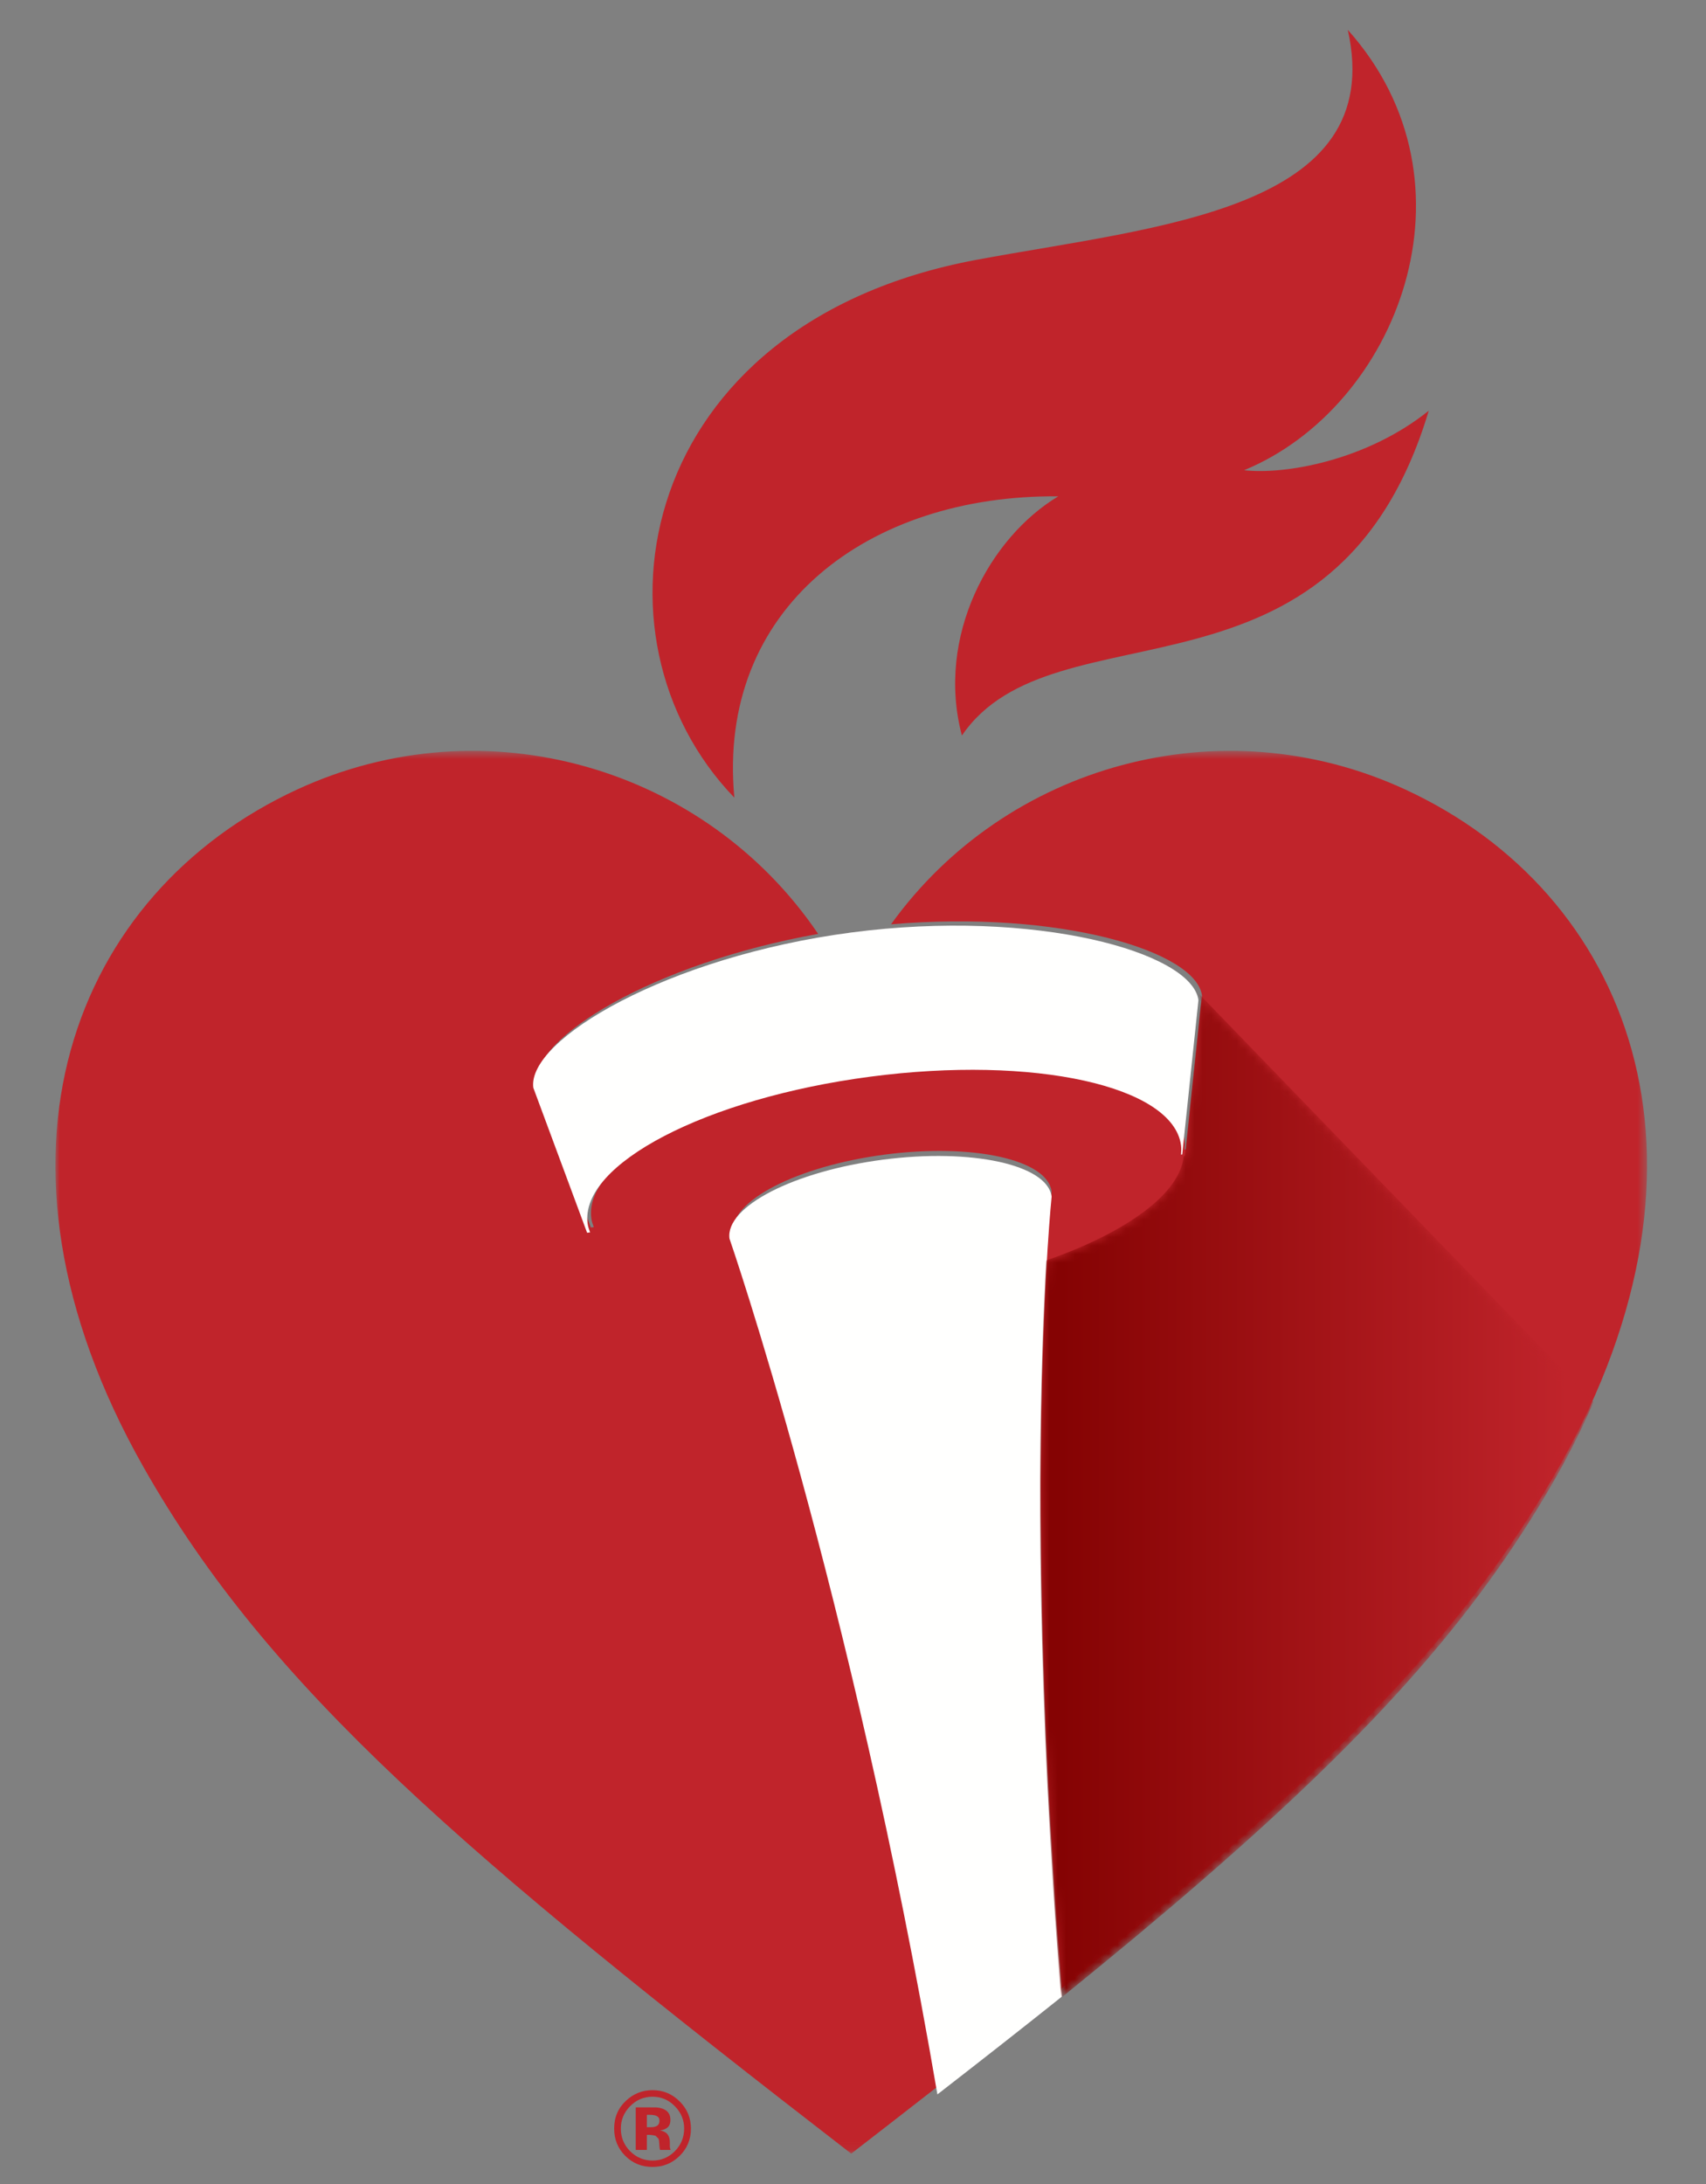 <?xml version="1.0" encoding="UTF-8"?>
<svg width="200px" height="256px" viewBox="0 0 200 256" version="1.1" xmlns="http://www.w3.org/2000/svg" xmlns:xlink="http://www.w3.org/1999/xlink">
    <rect x="0" y="0" width="200" height="256" fill="#808080" stroke="none"/>
    <!-- Generator: Sketch 50.2 (55047) - http://www.bohemiancoding.com/sketch -->
    <title>AHA_icon</title>
    <desc>Created with Sketch.</desc>
    <defs>
        <polygon id="path-1" points="0 0.513 186.588 0.513 186.588 164.943 0 164.943"></polygon>
        <path d="M1.898,118.683 C1.896,118.662 1.893,118.635 1.891,118.614 C1.379,112.16 0.963,106.002 0.631,100.153 C0.966,106.023 1.382,112.201 1.898,118.681 C26.046,99.14 41.833,84.375 53.18,68.233 C41.833,84.375 26.05,99.138 1.898,118.683 M1.898,118.681 L1.898,118.683 L1.898,118.681 M0.631,100.15 C0.628,100.126 0.628,100.1 0.626,100.076 C0.628,100.102 0.628,100.124 0.631,100.15 M0.626,100.071 C0.626,100.057 0.624,100.038 0.624,100.023 C0.624,100.04 0.626,100.054 0.626,100.071 M18.293,1.911 C18.25,1.58 18.147,1.251 17.985,0.925 C18.147,1.251 18.25,1.58 18.293,1.911" id="path-3"></path>
        <path d="M2.9,118.681 C2.383,112.201 1.967,106.023 1.632,100.153 C1.632,100.15 1.632,100.153 1.632,100.15 C1.63,100.124 1.63,100.102 1.627,100.076 C1.627,100.074 1.627,100.074 1.627,100.071 C1.627,100.054 1.625,100.04 1.625,100.023 C-0.275,66.589 0.514,43.29 1.165,32.242 C10.584,28.952 16.855,24.406 17.267,20.022 L17.41,20.002 L19.306,1.911 C19.262,1.58 19.16,1.251 18.997,0.925 L65.315,48.826 C64.093,51.637 62.695,54.483 61.071,57.37 C58.97,61.1 56.699,64.698 54.215,68.233 C42.861,84.375 27.063,99.14 2.9,118.681" id="path-5"></path>
        <linearGradient x1="95.586%" y1="50%" x2="1.968%" y2="50%" id="linearGradient-7">
            <stop stop-color="#C0242B" offset="0%"></stop>
            <stop stop-color="#850303" offset="97.173%"></stop>
        </linearGradient>
        <path d="M0.67,2.033 C0.625,1.683 0.51,1.337 0.335,0.995 L0.347,1.005 C0.517,1.345 0.625,1.688 0.67,2.033" id="path-8"></path>
        <path d="M0.53,0.17 C0.527,0.145 0.525,0.122 0.522,0.098 C0.525,0.12 0.527,0.147 0.53,0.17" id="path-10"></path>
    </defs>
    <g id="AHA_icon" stroke="none" stroke-width="1" fill="none" fill-rule="evenodd">
        <path d="M76.91,247.997 C76.73,247.928 76.478,247.894 76.152,247.894 L75.834,247.894 L75.834,249.342 L76.341,249.342 C76.647,249.342 76.885,249.281 77.056,249.16 C77.227,249.036 77.312,248.838 77.312,248.566 C77.312,248.294 77.177,248.104 76.91,247.997 Z M74.528,252.004 L74.528,247.017 C74.839,247.017 75.3,247.017 75.917,247.019 C76.533,247.022 76.876,247.024 76.944,247.026 C77.339,247.056 77.668,247.14 77.928,247.284 C78.371,247.529 78.595,247.926 78.595,248.474 C78.595,248.895 78.477,249.198 78.244,249.384 C78.008,249.571 77.721,249.683 77.378,249.717 C77.693,249.786 77.928,249.879 78.086,250.005 C78.381,250.245 78.527,250.617 78.527,251.124 L78.527,251.572 L78.536,251.718 L78.572,251.864 L78.618,252.004 L77.374,252.004 C77.332,251.846 77.305,251.615 77.291,251.314 C77.278,251.014 77.248,250.811 77.209,250.704 L76.841,250.338 L76.396,250.258 L76.108,250.24 L75.834,250.24 L75.834,252.004 L74.528,252.004 Z M73.857,246.894 C73.14,247.627 72.783,248.495 72.783,249.5 C72.783,250.544 73.146,251.428 73.875,252.159 C74.599,252.885 75.473,253.251 76.501,253.251 C77.522,253.251 78.394,252.883 79.118,252.152 C79.844,251.414 80.205,250.532 80.205,249.5 C80.205,248.499 79.847,247.629 79.125,246.894 C78.397,246.144 77.522,245.77 76.501,245.77 C75.467,245.77 74.585,246.144 73.857,246.894 Z M79.65,252.732 C78.776,253.58 77.725,254 76.501,254 C75.234,254 74.167,253.568 73.302,252.7 C72.434,251.835 72,250.765 72,249.5 C72,248.184 72.468,247.092 73.404,246.222 C74.284,245.407 75.316,245 76.501,245 C77.741,245 78.801,245.441 79.68,246.32 C80.559,247.2 81,248.26 81,249.5 C81,250.779 80.55,251.857 79.65,252.732 Z" id="Fill-24" fill="#C0242B"></path>
        <g id="icon" transform="translate(6.497, 3.5)">
            <g id="Group-3" transform="translate(0, 84)">
                <mask id="mask-2" fill="white">
                    <use xlink:href="#path-1"></use>
                </mask>
                <g id="Clip-2"></g>
                <path d="M158.26,5.048 C136.599,-4.964 111.382,2.178 97.962,20.843 C117.616,19.157 133.727,23.956 134.419,29.205 L132.521,47.231 L132.377,47.25 C132.408,46.891 132.43,46.532 132.382,46.178 C131.466,39.222 115.151,35.626 95.943,38.146 C76.737,40.667 61.909,48.35 62.827,55.306 C62.873,55.662 62.988,56 63.112,56.339 L62.765,56.382 L56.46,39.435 C55.767,34.196 70.041,25.424 89.417,21.969 C76.214,2.468 50.42,-5.165 28.326,5.048 C2.196,17.127 -10.309,48.022 10.323,84.463 C24.986,110.359 47.97,129.912 93.294,164.943 C96.852,162.19 100.261,159.545 103.545,156.98 C93.524,98.02 79.449,57.066 79.444,57.054 L79.444,57.052 C78.95,53.317 86.909,49.194 97.223,47.838 C107.535,46.487 116.295,48.417 116.786,52.152 C116.786,52.152 113.238,86.259 117.983,145.552 C147.49,121.82 164.548,105.16 176.264,84.463 C196.897,48.022 184.394,17.127 158.26,5.048" id="Fill-1" fill="#C0242B" mask="url(#mask-2)"></path>
            </g>
            <polyline id="Fill-4" fill="#C9242C" points="118 230.002 118 230 118 230.002"></polyline>
            <path d="M117.567,54.679 C109.543,59.487 103.191,71.088 106.27,82.72 C117.1,66.81 150.045,81.168 161,44.644 C153.698,50.49 144.164,52.161 139.352,51.617 C157.307,44.224 167.582,17.958 151.509,0 C156.246,21.17 129.173,23.008 107.916,26.966 C67.989,34.442 61.481,71.233 79.594,90 C77.509,67.741 95.337,54.465 117.567,54.679" id="Fill-6" fill="#C0242B"></path>
            <path d="M93.295,105.805 C71.762,108.64 55.281,118.359 56.024,123.999 L62.331,141 L62.678,140.957 C62.554,140.616 62.439,140.278 62.393,139.92 C61.475,132.942 76.306,125.234 95.516,122.706 C114.728,120.177 131.046,123.785 131.962,130.764 C132.01,131.119 131.988,131.479 131.957,131.838 L132.101,131.819 L134,113.736 C133.259,108.096 114.826,102.972 93.295,105.805" id="Fill-7" fill="#FFFFFE"></path>
            <path d="M118,230.53 C113.201,171.004 116.79,136.764 116.79,136.764 C116.293,133.014 107.433,131.076 97.004,132.433 C86.573,133.794 78.523,137.933 79.022,141.682 L79.022,141.685 C79.027,141.697 93.263,182.81 103.398,242 C108.577,237.984 113.437,234.172 118,230.53" id="Fill-8" fill="#FFFFFE"></path>
            <g id="Group-11" transform="translate(116, 112)">
                <mask id="mask-4" fill="white">
                    <use xlink:href="#path-3"></use>
                </mask>
                <g id="Clip-10"></g>
                <path d="M1.898,118.683 C1.896,118.662 1.893,118.635 1.891,118.614 C1.379,112.16 0.963,106.002 0.631,100.153 C0.966,106.023 1.382,112.201 1.898,118.681 C26.046,99.14 41.833,84.375 53.18,68.233 C41.833,84.375 26.05,99.138 1.898,118.683 M1.898,118.681 L1.898,118.683 L1.898,118.681 M0.631,100.15 C0.628,100.126 0.628,100.1 0.626,100.076 C0.628,100.102 0.628,100.124 0.631,100.15 M0.626,100.071 C0.626,100.057 0.624,100.038 0.624,100.023 C0.624,100.04 0.626,100.054 0.626,100.071 M18.293,1.911 C18.25,1.58 18.147,1.251 17.985,0.925 C18.147,1.251 18.25,1.58 18.293,1.911" id="Fill-9" mask="url(#mask-4)"></path>
            </g>
            <g id="shadow" transform="translate(115, 112)">
                <mask id="mask-6" fill="white">
                    <use xlink:href="#path-5"></use>
                </mask>
                <g id="Clip-13" style="mix-blend-mode: multiply;"></g>
                <path d="M2.9,118.681 C2.383,112.201 1.967,106.023 1.632,100.153 C1.632,100.15 1.632,100.153 1.632,100.15 C1.63,100.124 1.63,100.102 1.627,100.076 C1.627,100.074 1.627,100.074 1.627,100.071 C1.627,100.054 1.625,100.04 1.625,100.023 C-0.275,66.589 0.514,43.29 1.165,32.242 C10.584,28.952 16.855,24.406 17.267,20.022 L17.41,20.002 L19.306,1.911 C19.262,1.58 19.16,1.251 18.997,0.925 L65.315,48.826 C64.093,51.637 62.695,54.483 61.071,57.37 C58.97,61.1 56.699,64.698 54.215,68.233 C42.861,84.375 27.063,99.14 2.9,118.681" id="Fill-12" fill="url(#linearGradient-7)" mask="url(#mask-6)"></path>
            </g>
            <g id="Group-17" transform="translate(117, 230)">
                <polyline id="Fill-15" points="0.53 0.17 0.53 0.168 0.53 0.17"></polyline>
            </g>
            <g id="Group-20" transform="translate(134, 112)">
                <mask id="mask-9" fill="white">
                    <use xlink:href="#path-8"></use>
                </mask>
                <g id="Clip-19"></g>
                <path d="M0.67,2.033 C0.625,1.683 0.51,1.337 0.335,0.995 L0.347,1.005 C0.517,1.345 0.625,1.688 0.67,2.033" id="Fill-18" mask="url(#mask-9)"></path>
            </g>
            <g id="Group-23" transform="translate(117, 230)">
                <mask id="mask-11" fill="white">
                    <use xlink:href="#path-10"></use>
                </mask>
                <g id="Clip-22"></g>
                <path d="M0.53,0.17 C0.527,0.145 0.525,0.122 0.522,0.098 C0.525,0.12 0.527,0.147 0.53,0.17" id="Fill-21" mask="url(#mask-11)"></path>
            </g>
        </g>
    </g>
</svg>